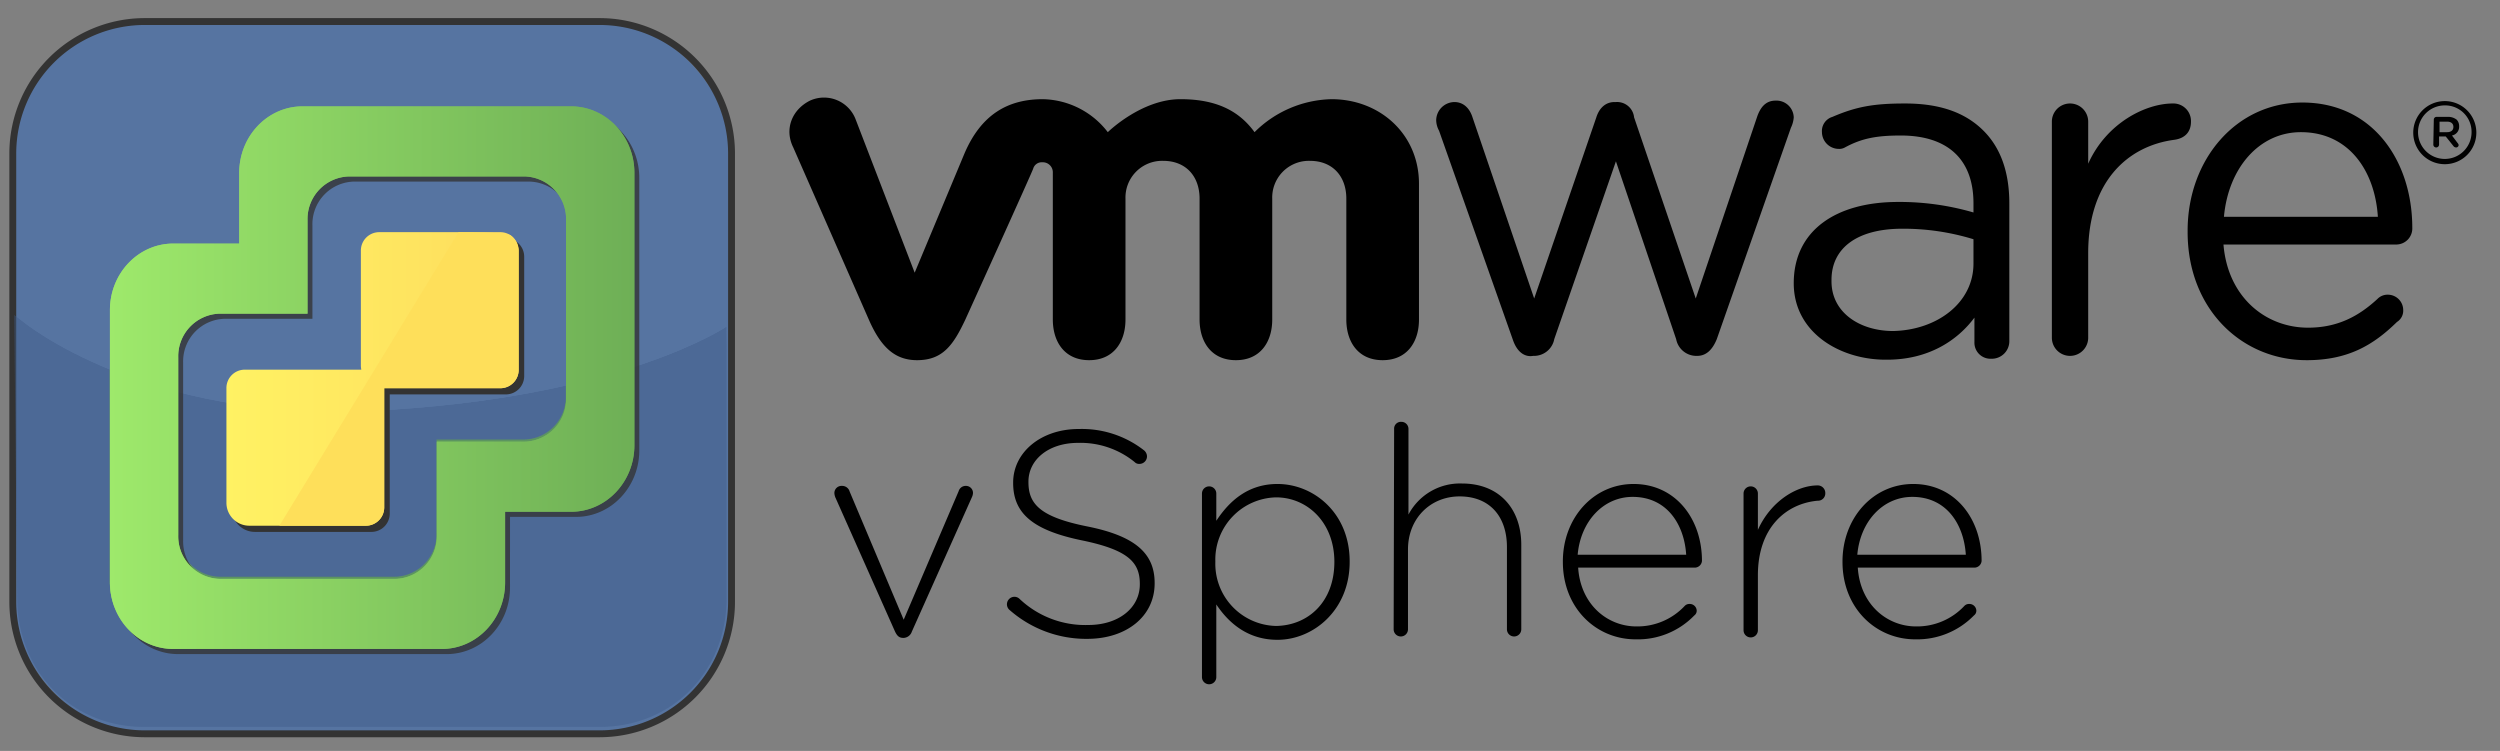 <svg id="Layer_1" data-name="Layer 1" xmlns="http://www.w3.org/2000/svg" xmlns:xlink="http://www.w3.org/1999/xlink" viewBox="0 0 523 157.1"><rect x="0" y="0" width="523" height="157.1" fill="#808080" stroke="none"/><defs><style>.cls-1{fill:none;}.cls-2{fill:#5674a1;}.cls-3{fill:#333;}.cls-4{clip-path:url(#clip-path);}.cls-5{opacity:0.7;}.cls-6{opacity:0.61;}.cls-7{fill:#3e5a88;}.cls-8{fill:#5ea345;}.cls-9{opacity:0.78;}.cls-10{fill:url(#linear-gradient);}.cls-11{fill:url(#linear-gradient-2);}.cls-12{fill:#fedf5a;}</style><clipPath id="clip-path"><path class="cls-1" d="M4.854,67.289s25.313,20.976,72.948,18.645c52.102-2.55,74.237-17.659,74.237-17.659l.944,101.925-155.361-2.447-2.812-108.136Z"/></clipPath><linearGradient id="linear-gradient" x1="47.368" y1="7177.274" x2="108.505" y2="7177.274" gradientTransform="translate(0 -7098)" gradientUnits="userSpaceOnUse"><stop offset="0" stop-color="#9ee96b"/><stop offset="0" stop-color="#fff263"/><stop offset="1" stop-color="#fedc5e"/></linearGradient><linearGradient id="linear-gradient-2" x1="22.998" y1="7177.008" x2="132.716" y2="7177.008" gradientTransform="translate(0 -7098)" gradientUnits="userSpaceOnUse"><stop offset="0" stop-color="#9ee96b"/><stop offset="1" stop-color="#6eaf56"/></linearGradient></defs><title>vmware-vsphere4</title><path d="M316.551,71.249l-15.5-43.9a4.752,4.752,0,0,1-.6-2.2,3.862,3.862,0,0,1,3.8-3.8c1.9,0,3.2,1.3,3.8,3.2l12.9,37.9,13-37.9c.6-1.9,1.9-3.2,3.8-3.2h.3a3.572,3.572,0,0,1,3.8,3.2l12.9,37.9,12.9-38.2c.6-1.6,1.6-3.2,3.8-3.2a3.617,3.617,0,0,1,3.797,3.428l.003.072a6.039,6.039,0,0,1-.6,2.2l-15.5,44.2c-.9,2.2-2.2,3.5-4.1,3.5h-.3a4.309,4.309,0,0,1-4.1-3.5l-12.6-37.2-12.9,37.2a4.309,4.309,0,0,1-4.1,3.5h-.3c-1.7.3-3.3-.7-4.2-3.2"/><path d="M429.251,25.449a3.8,3.8,0,1,1,7.6,0v8.8c3.8-8.5,12-12.6,17.7-12.6a3.677,3.677,0,0,1,3.8,3.551h0q.004.125,0,.249c0,2.2-1.3,3.5-3.5,3.8-9.8,1.3-18,8.8-18,23.7v17.7a3.8,3.8,0,1,1-7.6,0h0Z"/><path d="M497.451,45.349c-.6-9.5-6-17.7-16.1-17.7-8.8,0-15.2,7.6-16.1,17.7Zm-14.9,30c-13.6,0-24.9-10.7-24.9-26.8v-.3c0-14.8,10.1-26.8,24-26.8,14.8,0,23,12.3,23,26.2a3.359,3.359,0,0,1-3.211,3.5q-.144.006-.289,0h-36c.9,11,8.8,17.4,17.7,17.4,6.3,0,10.7-2.5,14.5-6a2.94,2.94,0,0,1,2.2-.9,3.22,3.22,0,0,1,3.2,3.2,2.767,2.767,0,0,1-1.3,2.5c-5,4.9-10.3,8-18.9,8"/><path d="M412.851,55.149v-5.1a49.919,49.919,0,0,0-14.9-2.2c-9.5,0-14.8,4.1-14.8,10.7v.3c0,6.6,6,10.4,12.9,10.4,9.2-.2,16.8-5.9,16.8-14.1m-37.6,4.1h0c0-11,8.8-17,21.8-17a55.21,55.21,0,0,1,15.8,2.2v-1.9c0-9.5-5.7-14.2-15.2-14.2-5.1,0-8.2.6-11.7,2.5a2.395,2.395,0,0,1-1.3.3,3.543,3.543,0,0,1-3.5-3.5,3.09,3.09,0,0,1,2.2-3.2c5.1-2.2,8.8-2.8,15.2-2.8,7.3,0,12.6,1.9,16.4,5.7,3.5,3.5,5.4,8.5,5.4,15.2v28.7a3.678,3.678,0,0,1-3.551,3.8q-.125.004-.249,0a3.359,3.359,0,0,1-3.5-3.211h0q-.006-.145,0-.289v-5.1c-3.5,4.7-9.5,8.8-18.3,8.8-9.7.1-19.5-5.6-19.5-16"/><path d="M178.951,24.849a7.078,7.078,0,0,0-9.208-3.925q-.147.059-.292.125c-3.8,1.9-5.4,6-3.5,9.8l15.8,36c2.5,5.7,5.4,8.5,10.1,8.5,5.4,0,7.6-3.2,10.1-8.5,0,0,14.2-31.3,14.2-31.6a1.859,1.859,0,0,1,1.9-1.3,2.1,2.1,0,0,1,2.2,1.995q.005.103,0,.205v30.7c0,4.7,2.5,8.5,7.6,8.5s7.6-3.8,7.6-8.5v-25.3a7.672,7.672,0,0,1,7.436-7.9q.232-.007.464,0c4.7,0,7.6,3.2,7.6,7.9v25.3c0,4.7,2.5,8.5,7.6,8.5s7.6-3.8,7.6-8.5v-25.3a7.672,7.672,0,0,1,7.436-7.9h0q.232-.007.464,0c4.7,0,7.6,3.2,7.6,7.9v25.3c0,4.7,2.5,8.5,7.6,8.5s7.6-3.8,7.6-8.5v-28.4c0-10.4-8.2-17.7-18.3-17.7a23.52,23.52,0,0,0-16.1,6.9c-3.2-4.4-7.9-6.9-15.5-6.9-8.2,0-15.2,6.9-15.2,6.9a17.539,17.539,0,0,0-13.6-6.9c-7.3,0-12.9,3.2-16.4,11.4l-10.4,24.9Z"/><path d="M509.151,25.049a.576.576,0,0,1,.552-.6h0q.024-.001.048,0h2.3a2.883,2.883,0,0,1,1.9.6,1.978,1.978,0,0,1,.5,1.4h0a1.85,1.85,0,0,1-1.5,1.9l1.2,1.6a.759.759,0,0,1,.2.4.536.536,0,0,1-.5.5.713.713,0,0,1-.6-.3l-1.6-2h-1.4v1.7a.6.6,0,1,1-1.2,0h0Zm2.8,2.6c.8,0,1.3-.4,1.3-1.1h0c0-.7-.5-1.1-1.3-1.1h-1.6v2.2Z"/><path d="M511.451,34.349a6.6,6.6,0,1,1,6.6-6.6h0a6.594,6.594,0,0,1-6.587,6.6C511.459,34.349,511.455,34.349,511.451,34.349Zm0-12.3a5.6,5.6,0,1,0,5.6,5.6h0a5.528,5.528,0,0,0-5.455-5.6Q511.523,22.048,511.451,22.049Z"/><path d="M189.051,133.449h-.1c-.9,0-1.3-.5-1.7-1.3l-12.5-28.1a2.92,2.92,0,0,1-.2-.9,1.499,1.499,0,0,1,1.494-1.503h0q.053-0.0.106.003a1.621,1.621,0,0,1,1.6,1.2l11.3,26.8,11.5-26.9a1.53,1.53,0,0,1,1.5-1.1,1.473,1.473,0,0,1,1.5,1.445v0q.001.028,0,.055a2.353,2.353,0,0,1-.2.8l-12.6,28.2A1.898,1.898,0,0,1,189.051,133.449Z"/><path d="M211.251,127.649a1.559,1.559,0,0,1-.6-1.2,1.58,1.58,0,0,1,1.559-1.6q.021-0.0.041,0a1.528,1.528,0,0,1,1,.4,19.992,19.992,0,0,0,14.4,5.5c6.4,0,10.8-3.6,10.8-8.5v-.1c0-4.5-2.4-7.1-12.1-9.1-10.2-2.1-14.4-5.6-14.4-12v-.1c0-6.3,5.8-11.2,13.7-11.2a21.141,21.141,0,0,1,13.6,4.4,1.67,1.67,0,0,1,.7,1.3,1.58,1.58,0,0,1-1.559,1.6h0q-.021 0-.041,0a1.284,1.284,0,0,1-1-.4,17.969,17.969,0,0,0-11.8-4c-6.3,0-10.4,3.6-10.4,8.1v.1c0,4.5,2.3,7.3,12.4,9.3,9.9,2,14,5.6,14,11.8v.1c0,6.9-5.9,11.6-14.1,11.6A24.272,24.272,0,0,1,211.251,127.649Z"/><path d="M251.451,103.249a1.5,1.5,0,0,1,3,0v5.7c2.7-4.1,6.6-7.7,12.8-7.7,7.5,0,15.1,6,15.1,16.2v.1c0,10.1-7.6,16.3-15.1,16.3-6.2,0-10.2-3.5-12.8-7.4v15.2a1.5,1.5,0,0,1-3,0v-38.4Zm27.7,14.3h0c0-8.3-5.7-13.5-12.2-13.5a13.009,13.009,0,0,0-12.702,13.309l.002.091v.1a13.009,13.009,0,0,0,12.609,13.398l.091.002c6.7-.1,12.2-5,12.2-13.4Z"/><path d="M291.651,89.749a1.417,1.417,0,0,1,1.5-1.5,1.473,1.473,0,0,1,1.5,1.445q.001.028,0,.055v17.9a12.162,12.162,0,0,1,11.2-6.5c7.9,0,12.4,5.4,12.4,12.8v17.7a1.5,1.5,0,0,1-3,0v-17.2c0-6.4-3.6-10.6-9.9-10.6-6.1,0-10.8,4.6-10.8,11.1v16.7a1.5,1.5,0,0,1-3,0l.1-41.9Z"/><path d="M342.151,133.749c-8.2,0-15.2-6.5-15.2-16.2v-.1c0-9,6.3-16.2,14.8-16.2,8.7,0,14.3,7.2,14.3,16.1a1.524,1.524,0,0,1-1.5,1.4h-24.4c.5,7.7,6.1,12.3,12.2,12.3a13.563,13.563,0,0,0,10.1-4.3,1.333,1.333,0,0,1,1-.4,1.453,1.453,0,0,1,1.5,1.4,1.217,1.217,0,0,1-.5,1A16.427,16.427,0,0,1,342.151,133.749Zm10.6-17.7c-.4-6.3-4-12.1-11.2-12.1-6.2,0-10.9,5.2-11.5,12.1Z"/><path d="M364.751,103.249a1.5,1.5,0,0,1,3,0v7.6c2.7-6,8.1-9.3,12.5-9.3a1.58,1.58,0,0,1,1.6,1.559q0.0.021,0,.041a1.522,1.522,0,0,1-1.6,1.6c-6.6.6-12.5,5.6-12.5,15.6v11.5a1.5,1.5,0,0,1-3,0Z"/><path d="M400.651,133.749c-8.2,0-15.2-6.5-15.2-16.2v-.1c0-9,6.3-16.2,14.8-16.2,8.7,0,14.3,7.2,14.3,16.1a1.524,1.524,0,0,1-1.5,1.4h-24.4c.5,7.7,6.1,12.3,12.2,12.3a13.563,13.563,0,0,0,10.1-4.3,1.333,1.333,0,0,1,1-.4,1.453,1.453,0,0,1,1.5,1.4,1.217,1.217,0,0,1-.5,1A16.59,16.59,0,0,1,400.651,133.749Zm10.6-17.7c-.4-6.3-4-12.1-11.2-12.1-6.2,0-10.9,5.2-11.5,12.1Z"/><rect class="cls-2" x="2.676" y="4.505" width="150.363" height="149.005" rx="27.593"/><path class="cls-3" d="M125.445,154.23H30.269A28.345,28.345,0,0,1,1.956,125.917V32.099A28.345,28.345,0,0,1,30.269,3.786h95.176A28.345,28.345,0,0,1,153.758,32.099v93.818A28.345,28.345,0,0,1,125.445,154.23ZM30.269,5.225A26.904,26.904,0,0,0,3.395,32.099v93.818a26.904,26.904,0,0,0,26.873,26.874h95.176a26.904,26.904,0,0,0,26.874-26.874V32.099A26.904,26.904,0,0,0,125.445,5.225Z"/><g class="cls-4"><g class="cls-5"><g class="cls-6"><path class="cls-7" d="M125.39,152.075H30.214c-15.239,0-26.622-11.555-26.622-27.025L2.621,32.067A27.804,27.804,0,0,1,30.214,4.056h95.176c15.239,0,26.622,12.541,26.622,28.011v92.984C152.012,140.52,140.629,152.075,125.39,152.075Z"/></g><path class="cls-8" d="M119.412,21.804H63.238c-7.317,0-13.249,6.233-13.249,13.922V50.508H36.192c-7.317,0-13.249,6.233-13.249,13.922v56.961c0,7.689,5.932,13.922,13.249,13.922H92.366c7.317,0,13.249-6.233,13.249-13.922V106.609h13.797c7.317,0,13.249-6.233,13.249-13.922V35.726C132.661,28.037,126.729,21.804,119.412,21.804ZM118.371,82.829a8.909,8.909,0,0,1-8.68,9.121H91.325v19.583a8.909,8.909,0,0,1-8.68,9.121H45.913a8.909,8.909,0,0,1-8.68-9.121V74.288a8.909,8.909,0,0,1,8.68-9.121H64.279V45.584a8.909,8.909,0,0,1,8.68-9.121h36.731a8.909,8.909,0,0,1,8.68,9.121Z"/></g></g><g class="cls-9"><path class="cls-3" d="M120.491,23.328H64.317c-7.317,0-13.249,6.233-13.249,13.922V52.033H37.271c-7.317,0-13.249,6.233-13.249,13.922v56.961c0,7.689,5.932,13.922,13.249,13.922h56.174c7.317,0,13.249-6.233,13.249-13.922V108.134h13.797c7.317,0,13.249-6.233,13.249-13.922V37.251C133.74,29.562,127.808,23.328,120.491,23.328Zm-1.041,61.025a8.909,8.909,0,0,1-8.68,9.121H92.404V113.058a8.909,8.909,0,0,1-8.68,9.121H46.992a8.909,8.909,0,0,1-8.68-9.121V75.813a8.909,8.909,0,0,1,8.68-9.121H65.358V47.109a8.909,8.909,0,0,1,8.68-9.121h36.731a8.909,8.909,0,0,1,8.68,9.121Z"/></g><path class="cls-3" d="M105.822,49.863H80.49a3.84,3.84,0,0,0-3.839,3.841h0V77.708a4.819,4.819,0,0,0,.09.919H52.363a3.84,3.84,0,0,0-3.839,3.841v24.005a4.8,4.8,0,0,0,4.799,4.801H77.696a3.84,3.84,0,0,0,3.839-3.841V82.509h24.288a3.84,3.84,0,0,0,3.839-3.841h0V53.704a3.84,3.84,0,0,0-3.839-3.841Z"/><path class="cls-10" d="M104.666,48.569H79.334a3.84,3.84,0,0,0-3.839,3.841h0V76.414a4.82,4.82,0,0,0,.09.919H51.207a3.84,3.84,0,0,0-3.839,3.841v24.005a4.8,4.8,0,0,0,4.799,4.801H76.54a3.84,3.84,0,0,0,3.839-3.841V81.215H104.666a3.84,3.84,0,0,0,3.839-3.841h0V52.409a3.84,3.84,0,0,0-3.839-3.841Z"/><path class="cls-11" d="M119.467,22.253H63.293c-7.317,0-13.249,6.233-13.249,13.922V50.957H36.247c-7.317,0-13.249,6.233-13.249,13.922v56.961c0,7.689,5.932,13.922,13.249,13.922H92.421c7.317,0,13.249-6.233,13.249-13.922V107.059h13.797c7.317,0,13.249-6.233,13.249-13.922V36.175C132.716,28.486,126.784,22.253,119.467,22.253Zm-1.041,61.025a8.909,8.909,0,0,1-8.68,9.121H91.38v19.583a8.909,8.909,0,0,1-8.68,9.121H45.968a8.909,8.909,0,0,1-8.68-9.121v-37.245A8.909,8.909,0,0,1,45.968,65.616H64.334V46.033A8.909,8.909,0,0,1,73.014,36.912h36.731a8.909,8.909,0,0,1,8.68,9.121Z"/><g class="cls-9"><path class="cls-11" d="M119.467,22.253H63.293c-7.317,0-13.249,6.233-13.249,13.922V50.957H36.247c-7.317,0-13.249,6.233-13.249,13.922v56.961c0,7.689,5.932,13.922,13.249,13.922H92.421c7.317,0,13.249-6.233,13.249-13.922V107.059h13.797c7.317,0,13.249-6.233,13.249-13.922V36.175C132.716,28.486,126.784,22.253,119.467,22.253Zm-1.041,61.025a8.909,8.909,0,0,1-8.68,9.121H91.38v19.583a8.909,8.909,0,0,1-8.68,9.121H45.968a8.909,8.909,0,0,1-8.68-9.121v-37.245A8.909,8.909,0,0,1,45.968,65.616H64.334V46.033A8.909,8.909,0,0,1,73.014,36.912h36.731a8.909,8.909,0,0,1,8.68,9.121Z"/></g><path class="cls-12" d="M58.443,109.979h18.097a3.84,3.84,0,0,0,3.839-3.841V81.215h24.288a3.84,3.84,0,0,0,3.839-3.841h0V52.409a4.436,4.436,0,0,0-1.632-3.143c-.722-.698-10.126-.698-10.947-.698"/></svg>